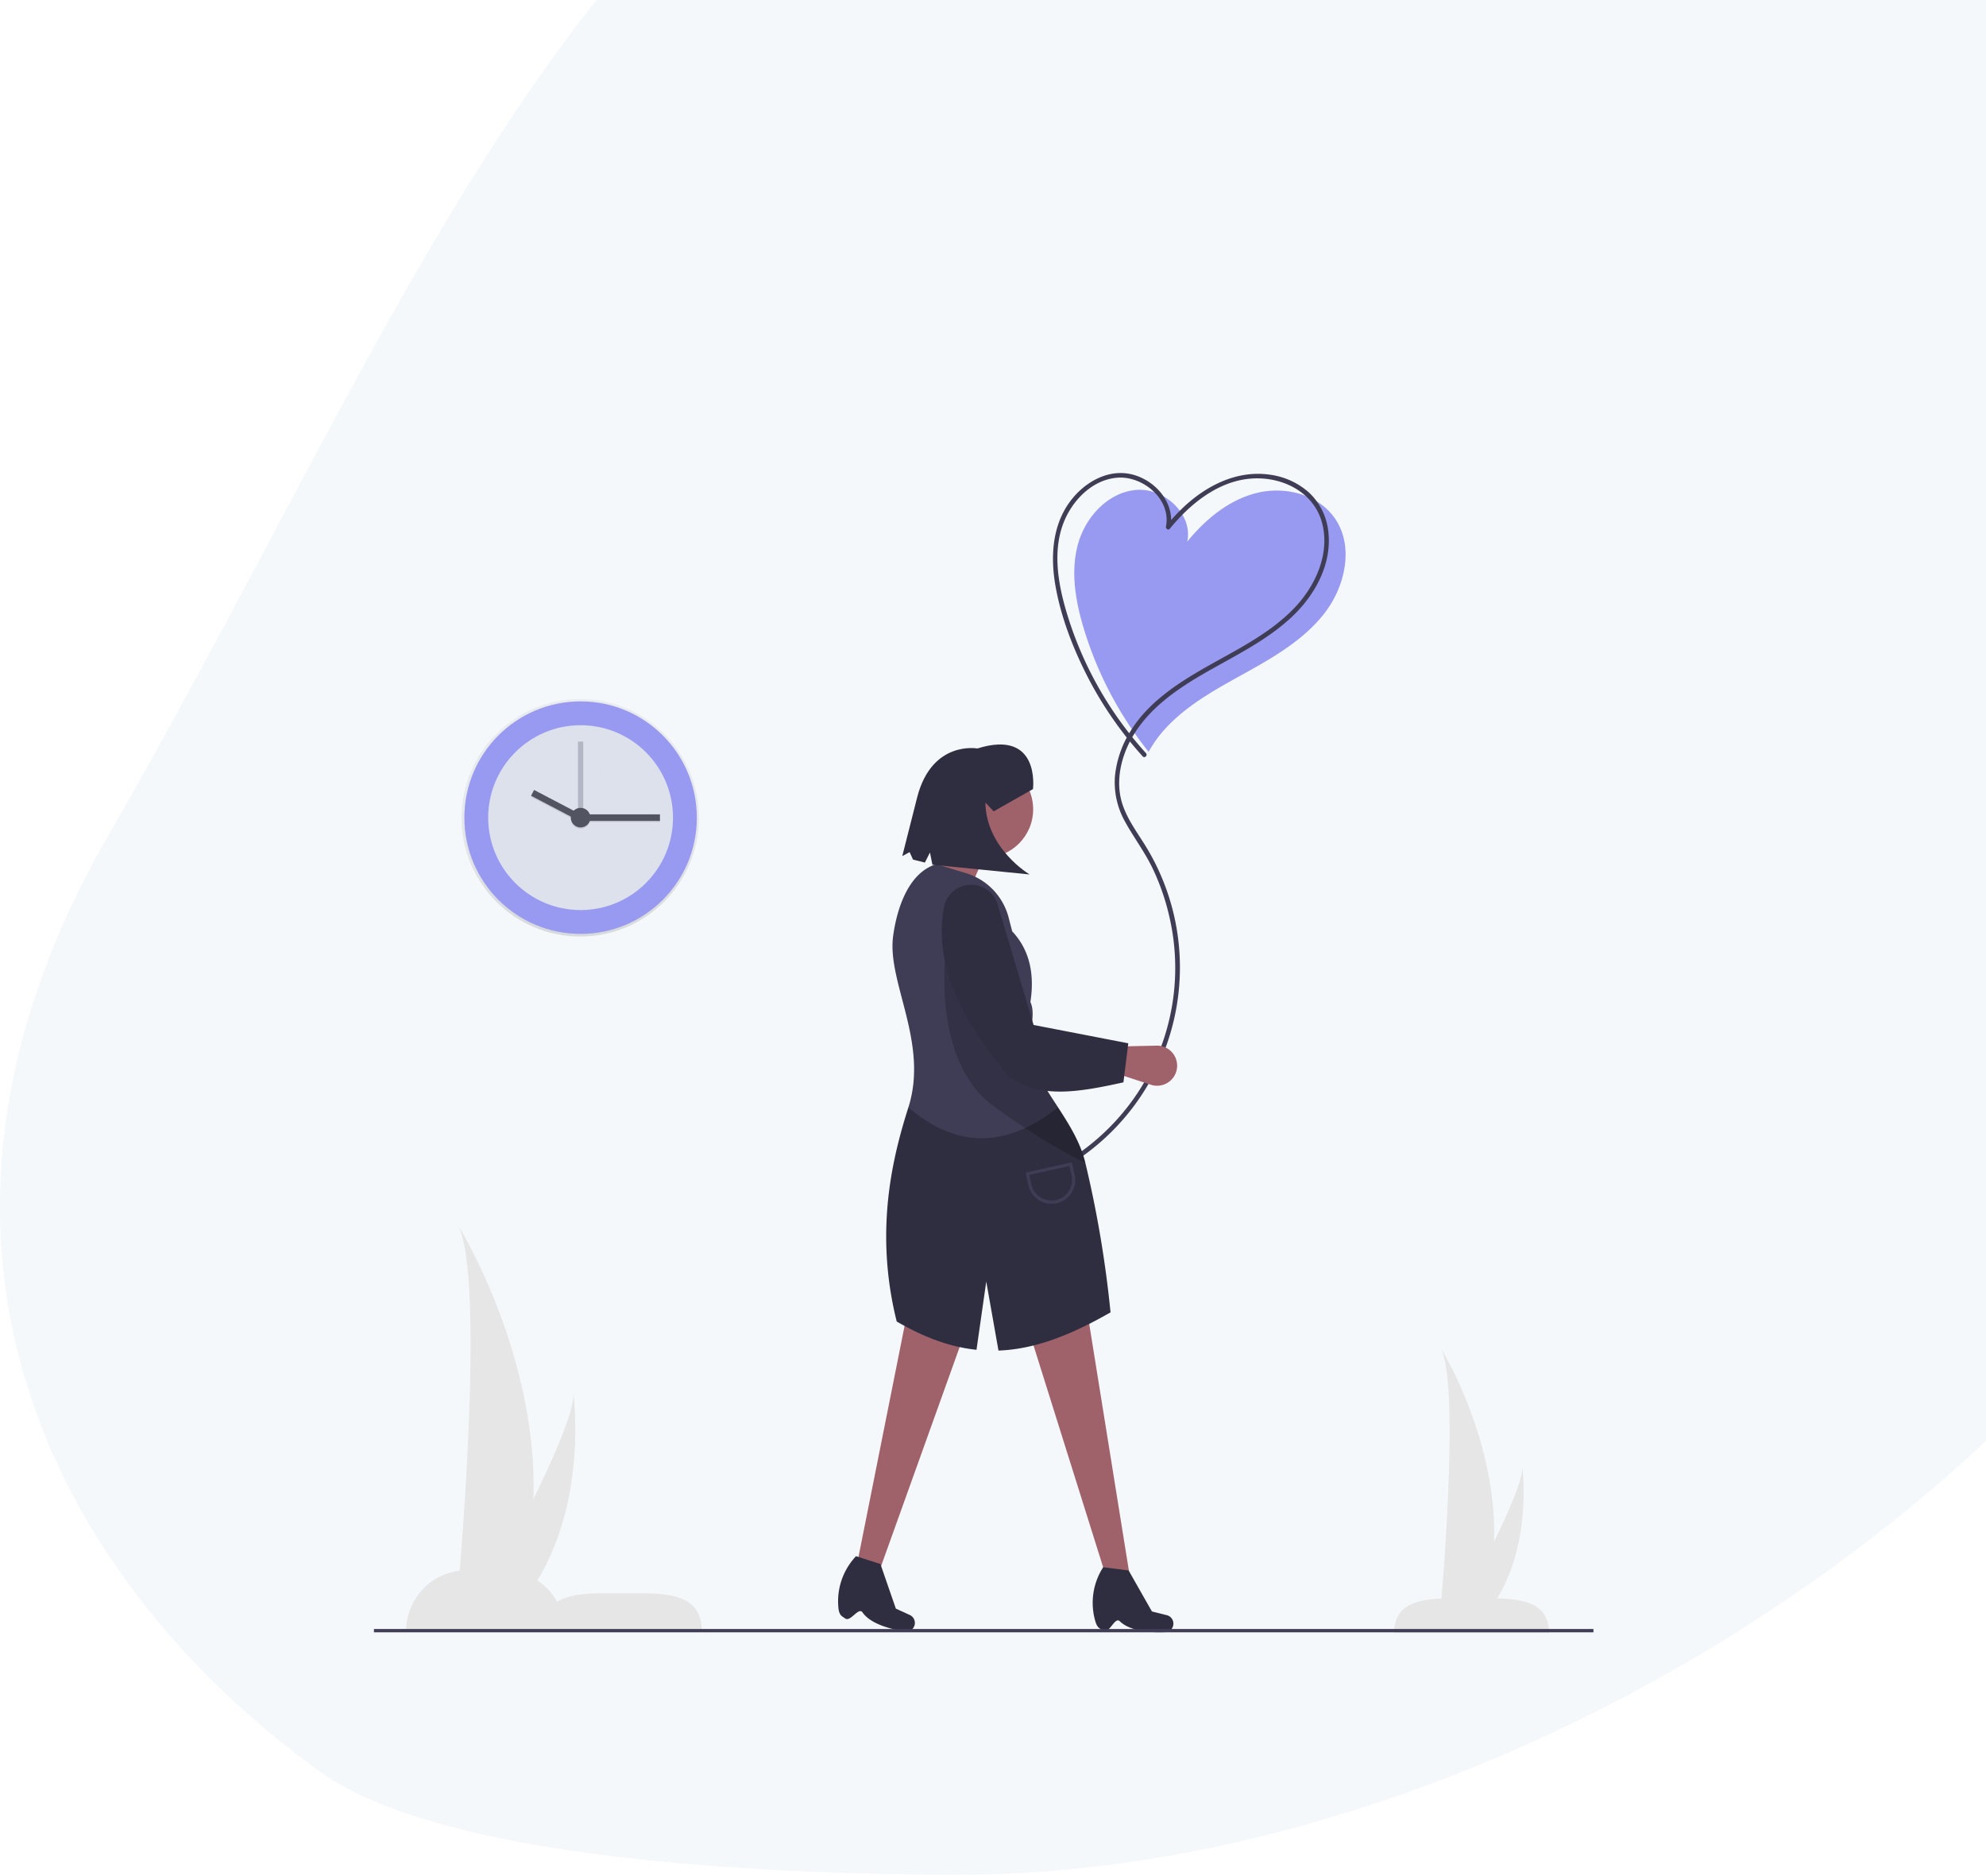 <svg xmlns="http://www.w3.org/2000/svg" xmlns:xlink="http://www.w3.org/1999/xlink" width="753" height="711" viewBox="0 0 753 711"><defs><style>.a{fill:#fff;stroke:#707070;}.b{clip-path:url(#a);}.c{fill:rgba(188,208,229,0.15);}.d{fill:#9899f0;}.e{fill:#3f3d56;}.f{fill:#9f616a;}.g{fill:#2f2e41;}.h{fill:#e6e6e6;}.i{opacity:0.2;}.j{fill:url(#b);}.k{fill:#dde1ec;}.l,.n{fill:#535461;}.l{opacity:0.3;}.m{opacity:0.1;}.o{opacity:0.05;}</style><clipPath id="a"><rect class="a" width="753" height="711" transform="translate(623 129.293)"/></clipPath><linearGradient id="b" x1="0.5" y1="1" x2="0.5" gradientUnits="objectBoundingBox"><stop offset="0" stop-color="gray" stop-opacity="0.251"/><stop offset="0.54" stop-color="gray" stop-opacity="0.122"/><stop offset="1" stop-color="gray" stop-opacity="0.102"/></linearGradient></defs><g class="b" transform="translate(-623 -129.293)"><g transform="translate(44)"><path class="c" d="M367.9,839.934c243.026,0,535.1-214.2,535.1-460.24S728.364,0,485.338,0,174.235,222.5,45.3,445.5c-88.843,153.654-21.615,281.9,79.975,355.369C171.119,834.019,292.338,839.934,367.9,839.934Z" transform="translate(575)"/><g transform="translate(720.78 308.604)"><path class="d" d="M719.8,178.514c10.926-6.056,22.024-12.544,29.744-22.365,8.063-10.256,11.5-25.6,4.032-36.289-6.277-8.983-18.775-12.141-29.422-9.545s-19.56,9.992-26.482,18.488c2.265-10.442-8.747-20.524-19.392-19.6s-19.185,10.228-22.027,20.528-.993,21.322,2.057,31.562a139.639,139.639,0,0,0,24.718,47.188,45.532,45.532,0,0,1,6.179-8.633C697.612,190.6,708.874,184.57,719.8,178.514Z" transform="translate(-389.305 -102.79)"/><path class="e" d="M673.867,205.19a138.481,138.481,0,0,1-30.6-55.08c-3-10.632-4.754-22.72-.261-33.21,3.475-8.113,10.881-15.454,20.061-16.133,9.688-.717,20.444,8.254,18.368,18.513-.155.766.854,1.574,1.452.845,7.755-9.465,18.415-18.184,31.118-19.039,11.315-.761,23.2,4.893,26.5,16.387,3.433,11.972-2.49,24.637-10.784,33.1-9.2,9.391-21.178,15.249-32.483,21.644-11.123,6.293-22.436,13.559-29.277,24.683a39.224,39.224,0,0,0-5.867,17.031,30.49,30.49,0,0,0,4.052,17.61c3.214,5.789,7.188,11.066,10.09,17.043a86.264,86.264,0,0,1,6.471,18.521A85.745,85.745,0,0,1,641.153,361.4a85.623,85.623,0,0,1-7.707,3.875c-1.02.451-.137,1.948.877,1.5A87.829,87.829,0,0,0,673.2,239.558c-3.668-5.835-7.906-11.494-9.114-18.446-1.107-6.371.256-13.016,2.946-18.828,5.761-12.446,17.179-20.537,28.712-27.214s23.848-12.457,33.619-21.716c8.7-8.243,15.116-20,13.61-32.324a23.66,23.66,0,0,0-7.387-14.713A27.837,27.837,0,0,0,720.7,99.606c-12.314-1.736-23.856,4.106-32.633,12.365a73,73,0,0,0-6.415,6.927l1.452.845c1.873-9.26-5.488-17.767-14.107-20.109-9.373-2.547-18.665,2.933-24.066,10.361-6.747,9.279-7.3,21.179-5.326,32.119,2.046,11.349,6.281,22.461,11.425,32.751a140.989,140.989,0,0,0,21.605,31.554c.752.83,1.977-.4,1.228-1.228Z" transform="translate(-381.141 -99)"/><path class="f" d="M433.606,606.442l-8.2,2.326L393.2,506.205l23.633-4.074Z" transform="translate(-146.925 -187.628)"/><path class="f" d="M299.271,605.874l-8.106-1.737,20.969-105.1,22.8,7.428Z" transform="translate(-108.798 -186.471)"/><path class="g" d="M670.273,785.181c2.244,1.024,4.124-5.324,6.018-3.464,5.3,5.2,18,4.038,18,4.038a3.31,3.31,0,0,0,2.087-4.314h0a3.31,3.31,0,0,0-2.3-2.049l-5.632-1.408-8.843-15.551-9.637-1.22-.243.4a24.848,24.848,0,0,0-2.663,20.318C667.864,784.5,668.954,784.579,670.273,785.181Z" transform="translate(-393.47 -346.444)"/><path class="g" d="M514.577,778.165c2.019,1.417,5.028-4.481,6.549-2.306,4.255,6.084,16.959,7.259,16.959,7.259a3.31,3.31,0,0,0,2.84-3.86h0a3.31,3.31,0,0,0-1.883-2.434l-5.28-2.413L527.91,757.5l-9.252-2.96-.312.347a24.849,24.849,0,0,0-6.331,19.49C512.333,777.052,513.391,777.332,514.577,778.165Z" transform="translate(-335.878 -343.953)"/><path class="g" d="M606.126,482.9c4.316,6.638,8.5,13.342,10.351,20.971a422.072,422.072,0,0,1,9.566,56.744c-15,8.6-28.007,13.543-40.716,14.394-.591.039-1.181.067-1.771.089l-4.633-26.156-3.7,25.868c-1.83-.195-3.663-.472-5.5-.843-7.967-1.6-16.079-4.864-24.747-9.878a132.273,132.273,0,0,1-3.874-37.839c.712-17.029,4.563-31.609,8.292-43.316Z" transform="translate(-346.76 -242.451)"/><path class="f" d="M582.012,341.3l-20.373-6.927c7.37-7.215,10.38-15.137,7.334-24.04l22.818,4.075C586.377,324.844,579.287,331.128,582.012,341.3Z" transform="translate(-354.478 -177.968)"/><path class="e" d="M607.549,427.9c-18.533,14.742-37.4,16.442-56.733.034,7.794-24.469-8.106-47.479-5.79-64.85,1.445-10.837,5.952-24.261,16.432-27.382l11.256,3.439A23.844,23.844,0,0,1,588.84,355.98l1.332,5.182c6.444,6.856,8.593,15.865,6.919,26.8,1.413,3.1.764,7.018.116,10.938-.614,3.729-1.228,7.464-.069,10.5,2.492,6.535,6.506,12.488,10.412,18.495" transform="translate(-348.183 -187.447)"/><path class="h" d="M339.276,771.769H325.5c-7.208,0-13.647.51-17.9,3.241A23.166,23.166,0,0,0,287.29,763H273.51a23.174,23.174,0,0,0-23.174,23.174H362.45C362.45,773.375,352.074,771.769,339.276,771.769Z" transform="translate(-238.156 -347.112)"/><path class="h" d="M848.35,793.153h58.859c-.3-10.981-8.522-13.153-22.54-13.153H870.89C856.871,780,848.647,782.172,848.35,793.153Z" transform="translate(-461.611 -353.465)"/><rect class="e" width="462.376" height="1.253" transform="translate(0 438.192)"/><circle class="f" cx="18.336" cy="18.336" r="18.336" transform="translate(213.273 109.141)"/><path class="f" d="M693.534,460.367l-12.845-4.2.937-10.307,14.1-.313a7.6,7.6,0,0,1,7.678,8.786h0a7.6,7.6,0,0,1-9.874,6.039Z" transform="translate(-398.963 -228.489)"/><path class="i" d="M629.615,467.59c-5.309-2.49-17.393-8.766-34.851-21.487-24.041-17.521-17.926-60.3-17.926-60.3l32.083,31.823c-.614,3.729-1.227,7.464-.069,10.5C614.1,441.882,626.089,453.057,629.615,467.59Z" transform="translate(-359.898 -206.166)"/><path class="g" d="M643.506,423.078c-17.395,3.854-31.625,6.165-43.191-2.037-18.343-21.333-28.768-42.75-24.866-64.317a10.457,10.457,0,0,1,7.59-8.19h0a10.519,10.519,0,0,1,12.549,6.346l13.858,46.446,35.9,6.948Z" transform="translate(-359.334 -192.105)"/><path class="e" d="M635.2,531.895a8.99,8.99,0,0,1-8.76-7.029l-1.067-4.805,17.523-3.893,1.067,4.8a8.975,8.975,0,0,1-6.815,10.708h0A8.984,8.984,0,0,1,635.2,531.895Zm-8.446-10.954.816,3.674a7.817,7.817,0,0,0,15.261-3.391l-.816-3.674Z" transform="translate(-378.294 -254.88)"/><path class="g" d="M600.28,280.2s2.944-22.908-21.074-15.4c0,0-17.153-3.147-22.779,18.309l-5.7,22.491,2.776-1.511,1.294,2.829,4.5,1.139,1.925-3.821.931,4.64L599,312.558s-16.5-9.759-16.763-27.249l3.143,3.322Z" transform="translate(-350.403 -160.391)"/><path class="h" d="M281.389,695.678s11.274-122.762,0-142.178c0,0,47.6,75.787,20.669,145.937Z" transform="translate(-249.759 -268.83)"/><path class="h" d="M296.1,733.138s36.164-64.342,34.739-77.713c0,0,7.53,53.068-24.348,84.823Z" transform="translate(-255.254 -306.916)"/><path class="h" d="M876.389,728.545s7.973-86.818,0-100.55c0,0,33.664,53.6,14.617,103.207Z" transform="translate(-472.089 -296.666)"/><path class="h" d="M886.789,755.036s25.576-45.5,24.568-54.959c0,0,5.325,37.53-17.219,59.987Z" transform="translate(-475.975 -323.6)"/></g></g><g transform="translate(638.51 371.722)"><circle class="j" cx="45" cy="45" r="45" transform="translate(159.49 22.571)"/><circle class="d" cx="44.072" cy="44.072" r="44.072" transform="translate(160.553 23.439)"/><circle class="k" cx="35.035" cy="35.035" r="35.035" transform="translate(169.59 32.476)"/><rect class="l" width="1.981" height="30.95" transform="translate(203.635 38.666)"/><g class="m" transform="translate(185.828 57.505)"><rect width="27.978" height="2.476" transform="translate(20.902 9.264)"/><rect width="2.476" height="19.872" transform="translate(0 2.193) rotate(-62.36)"/><circle cx="3.714" cy="3.714" r="3.714" transform="translate(15.083 6.788)"/></g><rect class="n" width="27.978" height="2.476" transform="translate(206.73 66.273)"/><rect class="n" width="19.872" height="2.476" transform="translate(186.985 57.013) rotate(27.64)"/><circle class="n" cx="3.714" cy="3.714" r="3.714" transform="translate(200.911 63.797)"/><path class="o" d="M809.241,313.09s-.452,1.075-.227,1.414" transform="translate(-578.832 -262.314)"/><path class="o" d="M665.58,310.35s.227,1.075,0,1.414" transform="translate(-453.21 -259.913)"/></g></g></svg>